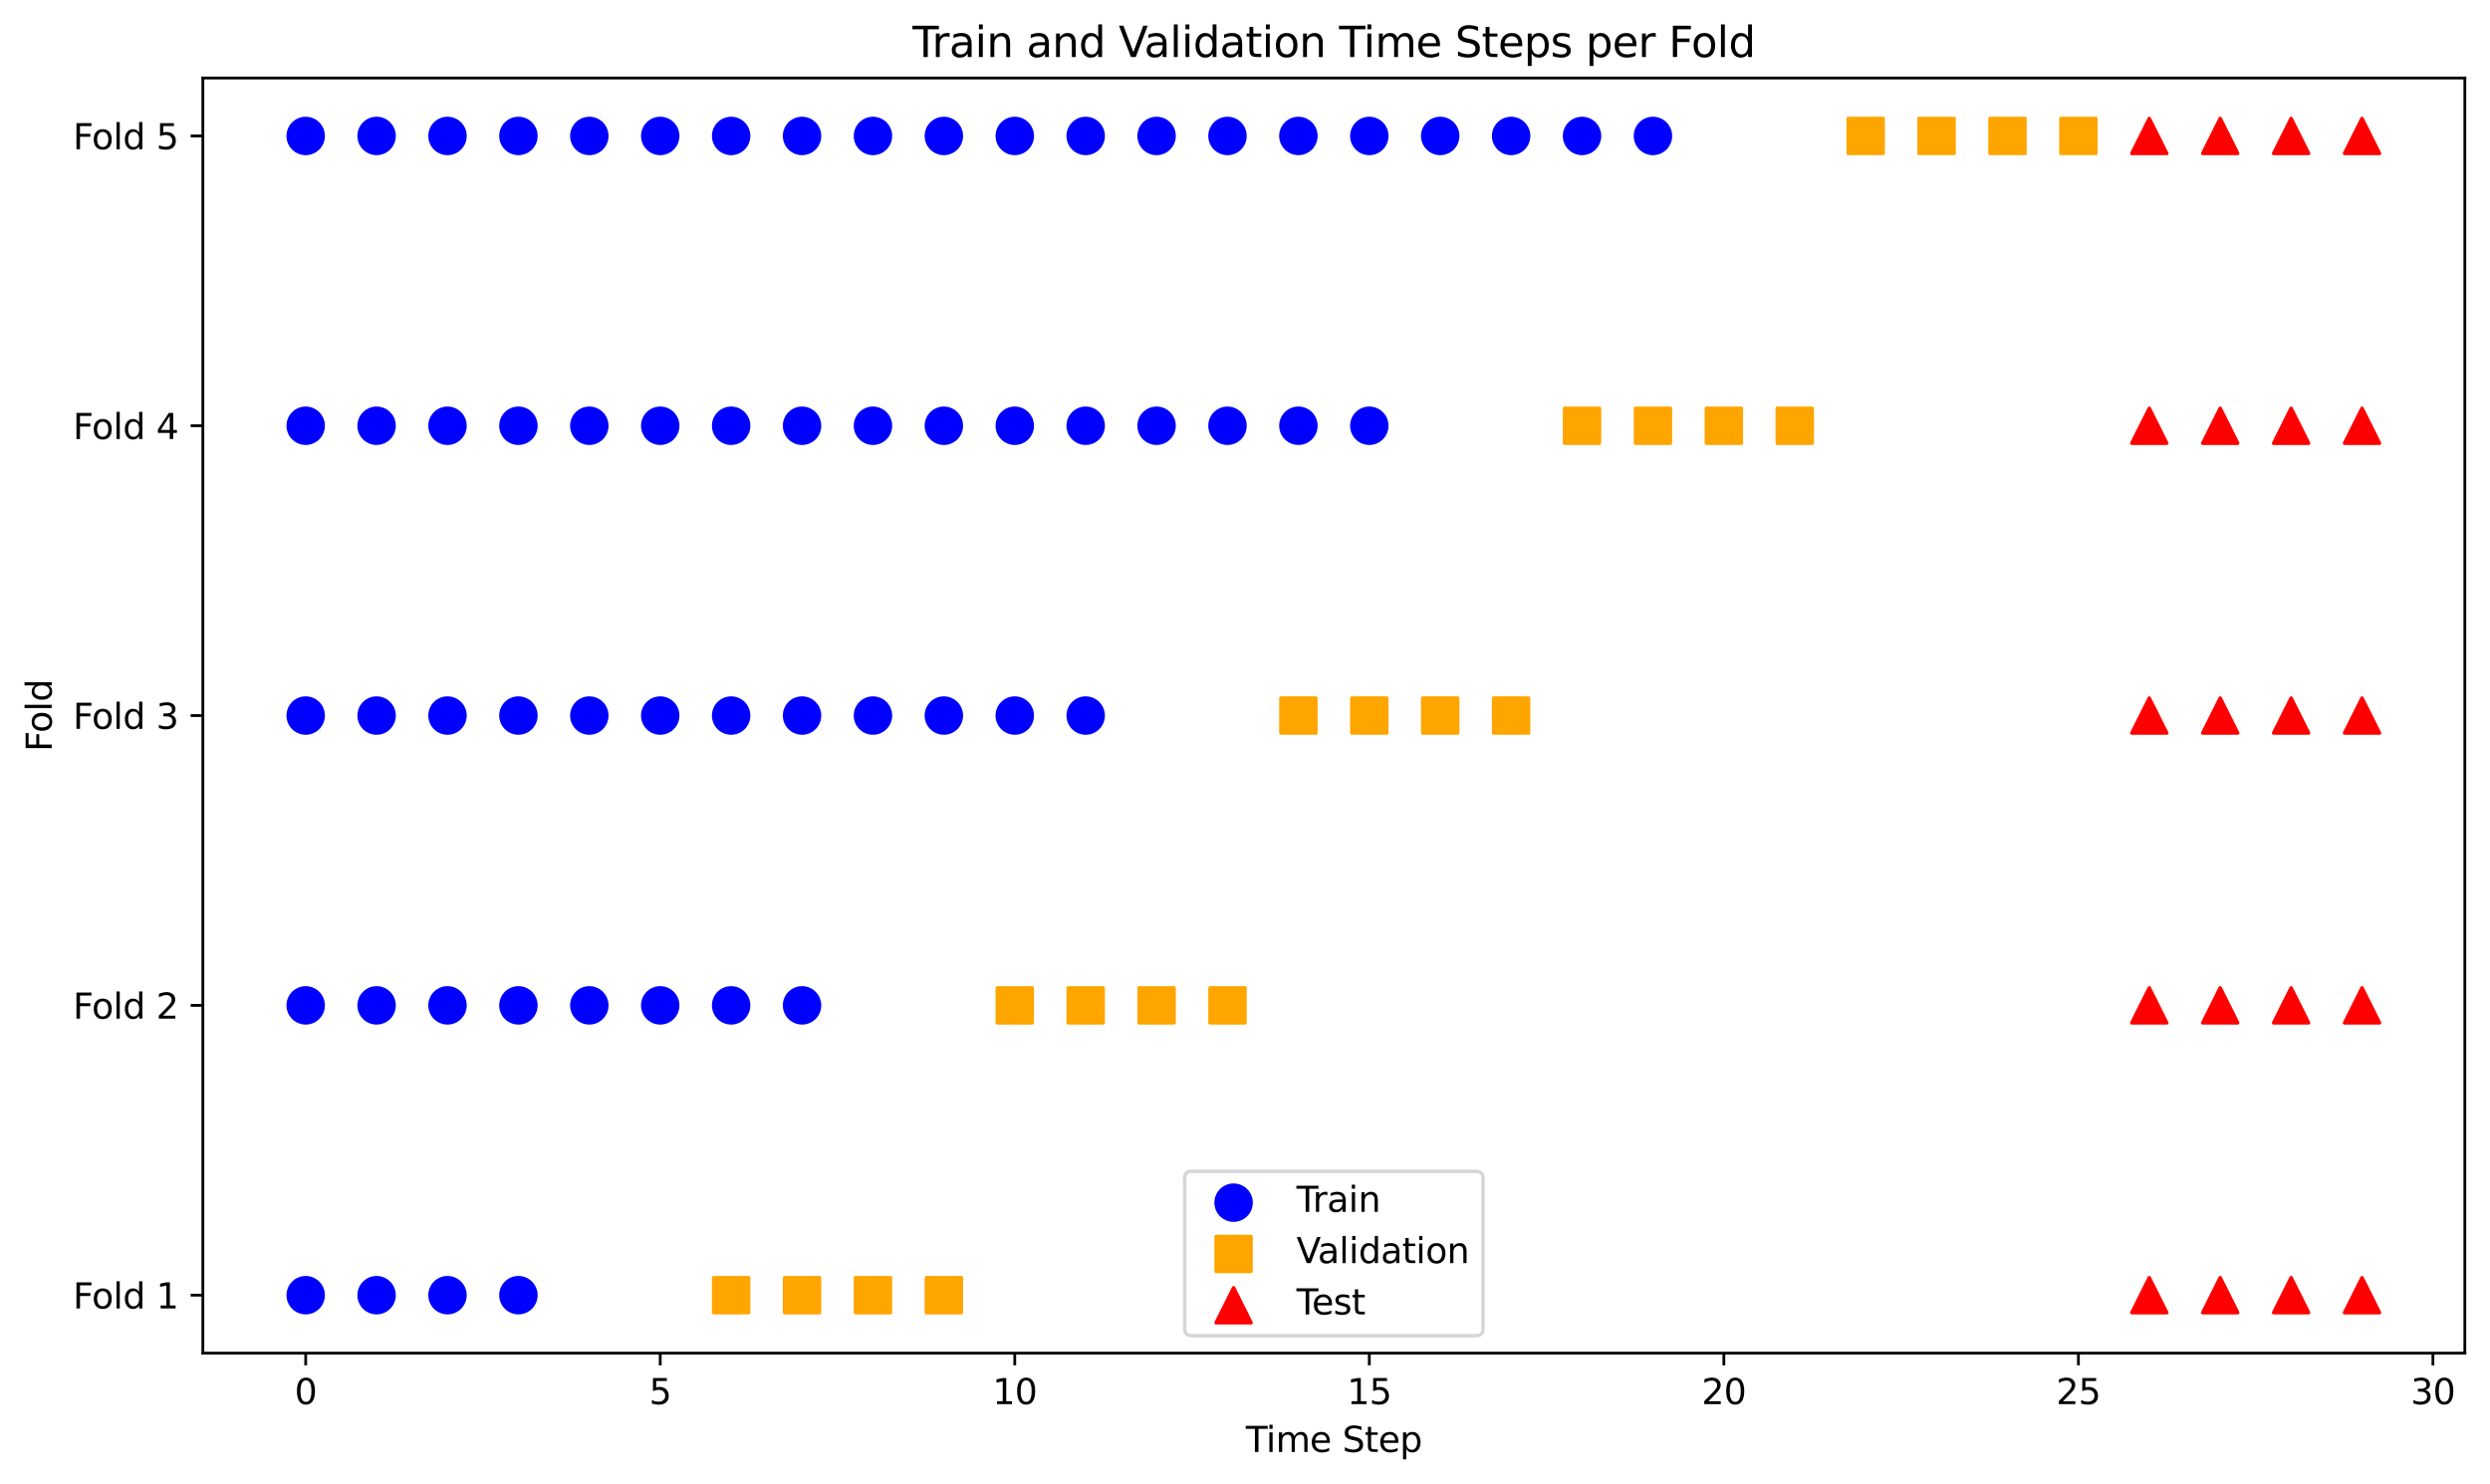 <?xml version="1.0" encoding="utf-8" standalone="no"?>
<!DOCTYPE svg PUBLIC "-//W3C//DTD SVG 1.1//EN"
  "http://www.w3.org/Graphics/SVG/1.1/DTD/svg11.dtd">
<svg xmlns:xlink="http://www.w3.org/1999/xlink" width="712.528pt" height="424.774pt" viewBox="0 0 712.528 424.774" xmlns="http://www.w3.org/2000/svg" version="1.1">
 <defs>
  <style type="text/css">*{stroke-linejoin: round; stroke-linecap: butt}</style>
 </defs>
 <g id="figure_1">
  <g id="patch_1">
   <path d="M 0 424.774 
L 712.528 424.774 
L 712.528 0 
L 0 0 
z
" style="fill: #ffffff"/>
  </g>
  <g id="axes_1">
   <g id="patch_2">
    <path d="M 58.053 387.218 
L 705.328 387.218 
L 705.328 22.318 
L 58.053 22.318 
z
" style="fill: #ffffff"/>
   </g>
   <g id="PathCollection_1">
    <defs>
     <path id="m191a662e9f" d="M 0 5 
C 1.326 5 2.598 4.473 3.536 3.536 
C 4.473 2.598 5 1.326 5 0 
C 5 -1.326 4.473 -2.598 3.536 -3.536 
C 2.598 -4.473 1.326 -5 0 -5 
C -1.326 -5 -2.598 -4.473 -3.536 -3.536 
C -4.473 -2.598 -5 -1.326 -5 0 
C -5 1.326 -4.473 2.598 -3.536 3.536 
C -2.598 4.473 -1.326 5 0 5 
z
" style="stroke: #0000ff"/>
    </defs>
    <g clip-path="url(#p0a4942b796)">
     <use xlink:href="#m191a662e9f" x="87.475" y="370.632" style="fill: #0000ff; stroke: #0000ff"/>
     <use xlink:href="#m191a662e9f" x="107.765" y="370.632" style="fill: #0000ff; stroke: #0000ff"/>
     <use xlink:href="#m191a662e9f" x="128.056" y="370.632" style="fill: #0000ff; stroke: #0000ff"/>
     <use xlink:href="#m191a662e9f" x="148.347" y="370.632" style="fill: #0000ff; stroke: #0000ff"/>
    </g>
   </g>
   <g id="PathCollection_2">
    <defs>
     <path id="mf617b12e95" d="M -5 5 
L 5 5 
L 5 -5 
L -5 -5 
z
" style="stroke: #ffa500"/>
    </defs>
    <g clip-path="url(#p0a4942b796)">
     <use xlink:href="#mf617b12e95" x="209.219" y="370.632" style="fill: #ffa500; stroke: #ffa500"/>
     <use xlink:href="#mf617b12e95" x="229.51" y="370.632" style="fill: #ffa500; stroke: #ffa500"/>
     <use xlink:href="#mf617b12e95" x="249.801" y="370.632" style="fill: #ffa500; stroke: #ffa500"/>
     <use xlink:href="#mf617b12e95" x="270.091" y="370.632" style="fill: #ffa500; stroke: #ffa500"/>
    </g>
   </g>
   <g id="PathCollection_3">
    <defs>
     <path id="mfae04cf132" d="M 0 -5 
L -5 5 
L 5 5 
z
" style="stroke: #ff0000"/>
    </defs>
    <g clip-path="url(#p0a4942b796)">
     <use xlink:href="#mfae04cf132" x="615.034" y="370.632" style="fill: #ff0000; stroke: #ff0000"/>
     <use xlink:href="#mfae04cf132" x="635.325" y="370.632" style="fill: #ff0000; stroke: #ff0000"/>
     <use xlink:href="#mfae04cf132" x="655.616" y="370.632" style="fill: #ff0000; stroke: #ff0000"/>
     <use xlink:href="#mfae04cf132" x="675.907" y="370.632" style="fill: #ff0000; stroke: #ff0000"/>
    </g>
   </g>
   <g id="PathCollection_4">
    <g clip-path="url(#p0a4942b796)">
     <use xlink:href="#m191a662e9f" x="87.475" y="287.7" style="fill: #0000ff; stroke: #0000ff"/>
     <use xlink:href="#m191a662e9f" x="107.765" y="287.7" style="fill: #0000ff; stroke: #0000ff"/>
     <use xlink:href="#m191a662e9f" x="128.056" y="287.7" style="fill: #0000ff; stroke: #0000ff"/>
     <use xlink:href="#m191a662e9f" x="148.347" y="287.7" style="fill: #0000ff; stroke: #0000ff"/>
     <use xlink:href="#m191a662e9f" x="168.638" y="287.7" style="fill: #0000ff; stroke: #0000ff"/>
     <use xlink:href="#m191a662e9f" x="188.928" y="287.7" style="fill: #0000ff; stroke: #0000ff"/>
     <use xlink:href="#m191a662e9f" x="209.219" y="287.7" style="fill: #0000ff; stroke: #0000ff"/>
     <use xlink:href="#m191a662e9f" x="229.51" y="287.7" style="fill: #0000ff; stroke: #0000ff"/>
    </g>
   </g>
   <g id="PathCollection_5">
    <g clip-path="url(#p0a4942b796)">
     <use xlink:href="#mf617b12e95" x="290.382" y="287.7" style="fill: #ffa500; stroke: #ffa500"/>
     <use xlink:href="#mf617b12e95" x="310.673" y="287.7" style="fill: #ffa500; stroke: #ffa500"/>
     <use xlink:href="#mf617b12e95" x="330.964" y="287.7" style="fill: #ffa500; stroke: #ffa500"/>
     <use xlink:href="#mf617b12e95" x="351.254" y="287.7" style="fill: #ffa500; stroke: #ffa500"/>
    </g>
   </g>
   <g id="PathCollection_6">
    <g clip-path="url(#p0a4942b796)">
     <use xlink:href="#mfae04cf132" x="615.034" y="287.7" style="fill: #ff0000; stroke: #ff0000"/>
     <use xlink:href="#mfae04cf132" x="635.325" y="287.7" style="fill: #ff0000; stroke: #ff0000"/>
     <use xlink:href="#mfae04cf132" x="655.616" y="287.7" style="fill: #ff0000; stroke: #ff0000"/>
     <use xlink:href="#mfae04cf132" x="675.907" y="287.7" style="fill: #ff0000; stroke: #ff0000"/>
    </g>
   </g>
   <g id="PathCollection_7">
    <g clip-path="url(#p0a4942b796)">
     <use xlink:href="#m191a662e9f" x="87.475" y="204.768" style="fill: #0000ff; stroke: #0000ff"/>
     <use xlink:href="#m191a662e9f" x="107.765" y="204.768" style="fill: #0000ff; stroke: #0000ff"/>
     <use xlink:href="#m191a662e9f" x="128.056" y="204.768" style="fill: #0000ff; stroke: #0000ff"/>
     <use xlink:href="#m191a662e9f" x="148.347" y="204.768" style="fill: #0000ff; stroke: #0000ff"/>
     <use xlink:href="#m191a662e9f" x="168.638" y="204.768" style="fill: #0000ff; stroke: #0000ff"/>
     <use xlink:href="#m191a662e9f" x="188.928" y="204.768" style="fill: #0000ff; stroke: #0000ff"/>
     <use xlink:href="#m191a662e9f" x="209.219" y="204.768" style="fill: #0000ff; stroke: #0000ff"/>
     <use xlink:href="#m191a662e9f" x="229.51" y="204.768" style="fill: #0000ff; stroke: #0000ff"/>
     <use xlink:href="#m191a662e9f" x="249.801" y="204.768" style="fill: #0000ff; stroke: #0000ff"/>
     <use xlink:href="#m191a662e9f" x="270.091" y="204.768" style="fill: #0000ff; stroke: #0000ff"/>
     <use xlink:href="#m191a662e9f" x="290.382" y="204.768" style="fill: #0000ff; stroke: #0000ff"/>
     <use xlink:href="#m191a662e9f" x="310.673" y="204.768" style="fill: #0000ff; stroke: #0000ff"/>
    </g>
   </g>
   <g id="PathCollection_8">
    <g clip-path="url(#p0a4942b796)">
     <use xlink:href="#mf617b12e95" x="371.545" y="204.768" style="fill: #ffa500; stroke: #ffa500"/>
     <use xlink:href="#mf617b12e95" x="391.836" y="204.768" style="fill: #ffa500; stroke: #ffa500"/>
     <use xlink:href="#mf617b12e95" x="412.127" y="204.768" style="fill: #ffa500; stroke: #ffa500"/>
     <use xlink:href="#mf617b12e95" x="432.418" y="204.768" style="fill: #ffa500; stroke: #ffa500"/>
    </g>
   </g>
   <g id="PathCollection_9">
    <g clip-path="url(#p0a4942b796)">
     <use xlink:href="#mfae04cf132" x="615.034" y="204.768" style="fill: #ff0000; stroke: #ff0000"/>
     <use xlink:href="#mfae04cf132" x="635.325" y="204.768" style="fill: #ff0000; stroke: #ff0000"/>
     <use xlink:href="#mfae04cf132" x="655.616" y="204.768" style="fill: #ff0000; stroke: #ff0000"/>
     <use xlink:href="#mfae04cf132" x="675.907" y="204.768" style="fill: #ff0000; stroke: #ff0000"/>
    </g>
   </g>
   <g id="PathCollection_10">
    <g clip-path="url(#p0a4942b796)">
     <use xlink:href="#m191a662e9f" x="87.475" y="121.836" style="fill: #0000ff; stroke: #0000ff"/>
     <use xlink:href="#m191a662e9f" x="107.765" y="121.836" style="fill: #0000ff; stroke: #0000ff"/>
     <use xlink:href="#m191a662e9f" x="128.056" y="121.836" style="fill: #0000ff; stroke: #0000ff"/>
     <use xlink:href="#m191a662e9f" x="148.347" y="121.836" style="fill: #0000ff; stroke: #0000ff"/>
     <use xlink:href="#m191a662e9f" x="168.638" y="121.836" style="fill: #0000ff; stroke: #0000ff"/>
     <use xlink:href="#m191a662e9f" x="188.928" y="121.836" style="fill: #0000ff; stroke: #0000ff"/>
     <use xlink:href="#m191a662e9f" x="209.219" y="121.836" style="fill: #0000ff; stroke: #0000ff"/>
     <use xlink:href="#m191a662e9f" x="229.51" y="121.836" style="fill: #0000ff; stroke: #0000ff"/>
     <use xlink:href="#m191a662e9f" x="249.801" y="121.836" style="fill: #0000ff; stroke: #0000ff"/>
     <use xlink:href="#m191a662e9f" x="270.091" y="121.836" style="fill: #0000ff; stroke: #0000ff"/>
     <use xlink:href="#m191a662e9f" x="290.382" y="121.836" style="fill: #0000ff; stroke: #0000ff"/>
     <use xlink:href="#m191a662e9f" x="310.673" y="121.836" style="fill: #0000ff; stroke: #0000ff"/>
     <use xlink:href="#m191a662e9f" x="330.964" y="121.836" style="fill: #0000ff; stroke: #0000ff"/>
     <use xlink:href="#m191a662e9f" x="351.254" y="121.836" style="fill: #0000ff; stroke: #0000ff"/>
     <use xlink:href="#m191a662e9f" x="371.545" y="121.836" style="fill: #0000ff; stroke: #0000ff"/>
     <use xlink:href="#m191a662e9f" x="391.836" y="121.836" style="fill: #0000ff; stroke: #0000ff"/>
    </g>
   </g>
   <g id="PathCollection_11">
    <g clip-path="url(#p0a4942b796)">
     <use xlink:href="#mf617b12e95" x="452.708" y="121.836" style="fill: #ffa500; stroke: #ffa500"/>
     <use xlink:href="#mf617b12e95" x="472.999" y="121.836" style="fill: #ffa500; stroke: #ffa500"/>
     <use xlink:href="#mf617b12e95" x="493.29" y="121.836" style="fill: #ffa500; stroke: #ffa500"/>
     <use xlink:href="#mf617b12e95" x="513.581" y="121.836" style="fill: #ffa500; stroke: #ffa500"/>
    </g>
   </g>
   <g id="PathCollection_12">
    <g clip-path="url(#p0a4942b796)">
     <use xlink:href="#mfae04cf132" x="615.034" y="121.836" style="fill: #ff0000; stroke: #ff0000"/>
     <use xlink:href="#mfae04cf132" x="635.325" y="121.836" style="fill: #ff0000; stroke: #ff0000"/>
     <use xlink:href="#mfae04cf132" x="655.616" y="121.836" style="fill: #ff0000; stroke: #ff0000"/>
     <use xlink:href="#mfae04cf132" x="675.907" y="121.836" style="fill: #ff0000; stroke: #ff0000"/>
    </g>
   </g>
   <g id="PathCollection_13">
    <g clip-path="url(#p0a4942b796)">
     <use xlink:href="#m191a662e9f" x="87.475" y="38.904" style="fill: #0000ff; stroke: #0000ff"/>
     <use xlink:href="#m191a662e9f" x="107.765" y="38.904" style="fill: #0000ff; stroke: #0000ff"/>
     <use xlink:href="#m191a662e9f" x="128.056" y="38.904" style="fill: #0000ff; stroke: #0000ff"/>
     <use xlink:href="#m191a662e9f" x="148.347" y="38.904" style="fill: #0000ff; stroke: #0000ff"/>
     <use xlink:href="#m191a662e9f" x="168.638" y="38.904" style="fill: #0000ff; stroke: #0000ff"/>
     <use xlink:href="#m191a662e9f" x="188.928" y="38.904" style="fill: #0000ff; stroke: #0000ff"/>
     <use xlink:href="#m191a662e9f" x="209.219" y="38.904" style="fill: #0000ff; stroke: #0000ff"/>
     <use xlink:href="#m191a662e9f" x="229.51" y="38.904" style="fill: #0000ff; stroke: #0000ff"/>
     <use xlink:href="#m191a662e9f" x="249.801" y="38.904" style="fill: #0000ff; stroke: #0000ff"/>
     <use xlink:href="#m191a662e9f" x="270.091" y="38.904" style="fill: #0000ff; stroke: #0000ff"/>
     <use xlink:href="#m191a662e9f" x="290.382" y="38.904" style="fill: #0000ff; stroke: #0000ff"/>
     <use xlink:href="#m191a662e9f" x="310.673" y="38.904" style="fill: #0000ff; stroke: #0000ff"/>
     <use xlink:href="#m191a662e9f" x="330.964" y="38.904" style="fill: #0000ff; stroke: #0000ff"/>
     <use xlink:href="#m191a662e9f" x="351.254" y="38.904" style="fill: #0000ff; stroke: #0000ff"/>
     <use xlink:href="#m191a662e9f" x="371.545" y="38.904" style="fill: #0000ff; stroke: #0000ff"/>
     <use xlink:href="#m191a662e9f" x="391.836" y="38.904" style="fill: #0000ff; stroke: #0000ff"/>
     <use xlink:href="#m191a662e9f" x="412.127" y="38.904" style="fill: #0000ff; stroke: #0000ff"/>
     <use xlink:href="#m191a662e9f" x="432.418" y="38.904" style="fill: #0000ff; stroke: #0000ff"/>
     <use xlink:href="#m191a662e9f" x="452.708" y="38.904" style="fill: #0000ff; stroke: #0000ff"/>
     <use xlink:href="#m191a662e9f" x="472.999" y="38.904" style="fill: #0000ff; stroke: #0000ff"/>
    </g>
   </g>
   <g id="PathCollection_14">
    <g clip-path="url(#p0a4942b796)">
     <use xlink:href="#mf617b12e95" x="533.871" y="38.904" style="fill: #ffa500; stroke: #ffa500"/>
     <use xlink:href="#mf617b12e95" x="554.162" y="38.904" style="fill: #ffa500; stroke: #ffa500"/>
     <use xlink:href="#mf617b12e95" x="574.453" y="38.904" style="fill: #ffa500; stroke: #ffa500"/>
     <use xlink:href="#mf617b12e95" x="594.744" y="38.904" style="fill: #ffa500; stroke: #ffa500"/>
    </g>
   </g>
   <g id="PathCollection_15">
    <g clip-path="url(#p0a4942b796)">
     <use xlink:href="#mfae04cf132" x="615.034" y="38.904" style="fill: #ff0000; stroke: #ff0000"/>
     <use xlink:href="#mfae04cf132" x="635.325" y="38.904" style="fill: #ff0000; stroke: #ff0000"/>
     <use xlink:href="#mfae04cf132" x="655.616" y="38.904" style="fill: #ff0000; stroke: #ff0000"/>
     <use xlink:href="#mfae04cf132" x="675.907" y="38.904" style="fill: #ff0000; stroke: #ff0000"/>
    </g>
   </g>
   <g id="matplotlib.axis_1">
    <g id="xtick_1">
     <g id="line2d_1">
      <defs>
       <path id="m449d24bf68" d="M 0 0 
L 0 3.5 
" style="stroke: #000000; stroke-width: 0.8"/>
      </defs>
      <g>
       <use xlink:href="#m449d24bf68" x="87.475" y="387.218" style="stroke: #000000; stroke-width: 0.8"/>
      </g>
     </g>
     <g id="text_1">
      <!-- 0 -->
      <g transform="translate(84.293 401.817) scale(0.1 -0.1)">
       <defs>
        <path id="DejaVuSans-30" d="M 2034 4250 
Q 1547 4250 1301 3770 
Q 1056 3291 1056 2328 
Q 1056 1369 1301 889 
Q 1547 409 2034 409 
Q 2525 409 2770 889 
Q 3016 1369 3016 2328 
Q 3016 3291 2770 3770 
Q 2525 4250 2034 4250 
z
M 2034 4750 
Q 2819 4750 3233 4129 
Q 3647 3509 3647 2328 
Q 3647 1150 3233 529 
Q 2819 -91 2034 -91 
Q 1250 -91 836 529 
Q 422 1150 422 2328 
Q 422 3509 836 4129 
Q 1250 4750 2034 4750 
z
" transform="scale(0.016)"/>
       </defs>
       <use xlink:href="#DejaVuSans-30"/>
      </g>
     </g>
    </g>
    <g id="xtick_2">
     <g id="line2d_2">
      <g>
       <use xlink:href="#m449d24bf68" x="188.928" y="387.218" style="stroke: #000000; stroke-width: 0.8"/>
      </g>
     </g>
     <g id="text_2">
      <!-- 5 -->
      <g transform="translate(185.747 401.817) scale(0.1 -0.1)">
       <defs>
        <path id="DejaVuSans-35" d="M 691 4666 
L 3169 4666 
L 3169 4134 
L 1269 4134 
L 1269 2991 
Q 1406 3038 1543 3061 
Q 1681 3084 1819 3084 
Q 2600 3084 3056 2656 
Q 3513 2228 3513 1497 
Q 3513 744 3044 326 
Q 2575 -91 1722 -91 
Q 1428 -91 1123 -41 
Q 819 9 494 109 
L 494 744 
Q 775 591 1075 516 
Q 1375 441 1709 441 
Q 2250 441 2565 725 
Q 2881 1009 2881 1497 
Q 2881 1984 2565 2268 
Q 2250 2553 1709 2553 
Q 1456 2553 1204 2497 
Q 953 2441 691 2322 
L 691 4666 
z
" transform="scale(0.016)"/>
       </defs>
       <use xlink:href="#DejaVuSans-35"/>
      </g>
     </g>
    </g>
    <g id="xtick_3">
     <g id="line2d_3">
      <g>
       <use xlink:href="#m449d24bf68" x="290.382" y="387.218" style="stroke: #000000; stroke-width: 0.8"/>
      </g>
     </g>
     <g id="text_3">
      <!-- 10 -->
      <g transform="translate(284.02 401.817) scale(0.1 -0.1)">
       <defs>
        <path id="DejaVuSans-31" d="M 794 531 
L 1825 531 
L 1825 4091 
L 703 3866 
L 703 4441 
L 1819 4666 
L 2450 4666 
L 2450 531 
L 3481 531 
L 3481 0 
L 794 0 
L 794 531 
z
" transform="scale(0.016)"/>
       </defs>
       <use xlink:href="#DejaVuSans-31"/>
       <use xlink:href="#DejaVuSans-30" transform="translate(63.623 0)"/>
      </g>
     </g>
    </g>
    <g id="xtick_4">
     <g id="line2d_4">
      <g>
       <use xlink:href="#m449d24bf68" x="391.836" y="387.218" style="stroke: #000000; stroke-width: 0.8"/>
      </g>
     </g>
     <g id="text_4">
      <!-- 15 -->
      <g transform="translate(385.474 401.817) scale(0.1 -0.1)">
       <use xlink:href="#DejaVuSans-31"/>
       <use xlink:href="#DejaVuSans-35" transform="translate(63.623 0)"/>
      </g>
     </g>
    </g>
    <g id="xtick_5">
     <g id="line2d_5">
      <g>
       <use xlink:href="#m449d24bf68" x="493.29" y="387.218" style="stroke: #000000; stroke-width: 0.8"/>
      </g>
     </g>
     <g id="text_5">
      <!-- 20 -->
      <g transform="translate(486.927 401.817) scale(0.1 -0.1)">
       <defs>
        <path id="DejaVuSans-32" d="M 1228 531 
L 3431 531 
L 3431 0 
L 469 0 
L 469 531 
Q 828 903 1448 1529 
Q 2069 2156 2228 2338 
Q 2531 2678 2651 2914 
Q 2772 3150 2772 3378 
Q 2772 3750 2511 3984 
Q 2250 4219 1831 4219 
Q 1534 4219 1204 4116 
Q 875 4013 500 3803 
L 500 4441 
Q 881 4594 1212 4672 
Q 1544 4750 1819 4750 
Q 2544 4750 2975 4387 
Q 3406 4025 3406 3419 
Q 3406 3131 3298 2873 
Q 3191 2616 2906 2266 
Q 2828 2175 2409 1742 
Q 1991 1309 1228 531 
z
" transform="scale(0.016)"/>
       </defs>
       <use xlink:href="#DejaVuSans-32"/>
       <use xlink:href="#DejaVuSans-30" transform="translate(63.623 0)"/>
      </g>
     </g>
    </g>
    <g id="xtick_6">
     <g id="line2d_6">
      <g>
       <use xlink:href="#m449d24bf68" x="594.744" y="387.218" style="stroke: #000000; stroke-width: 0.8"/>
      </g>
     </g>
     <g id="text_6">
      <!-- 25 -->
      <g transform="translate(588.381 401.817) scale(0.1 -0.1)">
       <use xlink:href="#DejaVuSans-32"/>
       <use xlink:href="#DejaVuSans-35" transform="translate(63.623 0)"/>
      </g>
     </g>
    </g>
    <g id="xtick_7">
     <g id="line2d_7">
      <g>
       <use xlink:href="#m449d24bf68" x="696.197" y="387.218" style="stroke: #000000; stroke-width: 0.8"/>
      </g>
     </g>
     <g id="text_7">
      <!-- 30 -->
      <g transform="translate(689.835 401.817) scale(0.1 -0.1)">
       <defs>
        <path id="DejaVuSans-33" d="M 2597 2516 
Q 3050 2419 3304 2112 
Q 3559 1806 3559 1356 
Q 3559 666 3084 287 
Q 2609 -91 1734 -91 
Q 1441 -91 1130 -33 
Q 819 25 488 141 
L 488 750 
Q 750 597 1062 519 
Q 1375 441 1716 441 
Q 2309 441 2620 675 
Q 2931 909 2931 1356 
Q 2931 1769 2642 2001 
Q 2353 2234 1838 2234 
L 1294 2234 
L 1294 2753 
L 1863 2753 
Q 2328 2753 2575 2939 
Q 2822 3125 2822 3475 
Q 2822 3834 2567 4026 
Q 2313 4219 1838 4219 
Q 1578 4219 1281 4162 
Q 984 4106 628 3988 
L 628 4550 
Q 988 4650 1302 4700 
Q 1616 4750 1894 4750 
Q 2613 4750 3031 4423 
Q 3450 4097 3450 3541 
Q 3450 3153 3228 2886 
Q 3006 2619 2597 2516 
z
" transform="scale(0.016)"/>
       </defs>
       <use xlink:href="#DejaVuSans-33"/>
       <use xlink:href="#DejaVuSans-30" transform="translate(63.623 0)"/>
      </g>
     </g>
    </g>
    <g id="text_8">
     <!-- Time Step -->
     <g transform="translate(356.483 415.495) scale(0.1 -0.1)">
      <defs>
       <path id="DejaVuSans-54" d="M -19 4666 
L 3928 4666 
L 3928 4134 
L 2272 4134 
L 2272 0 
L 1638 0 
L 1638 4134 
L -19 4134 
L -19 4666 
z
" transform="scale(0.016)"/>
       <path id="DejaVuSans-69" d="M 603 3500 
L 1178 3500 
L 1178 0 
L 603 0 
L 603 3500 
z
M 603 4863 
L 1178 4863 
L 1178 4134 
L 603 4134 
L 603 4863 
z
" transform="scale(0.016)"/>
       <path id="DejaVuSans-6d" d="M 3328 2828 
Q 3544 3216 3844 3400 
Q 4144 3584 4550 3584 
Q 5097 3584 5394 3201 
Q 5691 2819 5691 2113 
L 5691 0 
L 5113 0 
L 5113 2094 
Q 5113 2597 4934 2840 
Q 4756 3084 4391 3084 
Q 3944 3084 3684 2787 
Q 3425 2491 3425 1978 
L 3425 0 
L 2847 0 
L 2847 2094 
Q 2847 2600 2669 2842 
Q 2491 3084 2119 3084 
Q 1678 3084 1418 2786 
Q 1159 2488 1159 1978 
L 1159 0 
L 581 0 
L 581 3500 
L 1159 3500 
L 1159 2956 
Q 1356 3278 1631 3431 
Q 1906 3584 2284 3584 
Q 2666 3584 2933 3390 
Q 3200 3197 3328 2828 
z
" transform="scale(0.016)"/>
       <path id="DejaVuSans-65" d="M 3597 1894 
L 3597 1613 
L 953 1613 
Q 991 1019 1311 708 
Q 1631 397 2203 397 
Q 2534 397 2845 478 
Q 3156 559 3463 722 
L 3463 178 
Q 3153 47 2828 -22 
Q 2503 -91 2169 -91 
Q 1331 -91 842 396 
Q 353 884 353 1716 
Q 353 2575 817 3079 
Q 1281 3584 2069 3584 
Q 2775 3584 3186 3129 
Q 3597 2675 3597 1894 
z
M 3022 2063 
Q 3016 2534 2758 2815 
Q 2500 3097 2075 3097 
Q 1594 3097 1305 2825 
Q 1016 2553 972 2059 
L 3022 2063 
z
" transform="scale(0.016)"/>
       <path id="DejaVuSans-20" transform="scale(0.016)"/>
       <path id="DejaVuSans-53" d="M 3425 4513 
L 3425 3897 
Q 3066 4069 2747 4153 
Q 2428 4238 2131 4238 
Q 1616 4238 1336 4038 
Q 1056 3838 1056 3469 
Q 1056 3159 1242 3001 
Q 1428 2844 1947 2747 
L 2328 2669 
Q 3034 2534 3370 2195 
Q 3706 1856 3706 1288 
Q 3706 609 3251 259 
Q 2797 -91 1919 -91 
Q 1588 -91 1214 -16 
Q 841 59 441 206 
L 441 856 
Q 825 641 1194 531 
Q 1563 422 1919 422 
Q 2459 422 2753 634 
Q 3047 847 3047 1241 
Q 3047 1584 2836 1778 
Q 2625 1972 2144 2069 
L 1759 2144 
Q 1053 2284 737 2584 
Q 422 2884 422 3419 
Q 422 4038 858 4394 
Q 1294 4750 2059 4750 
Q 2388 4750 2728 4690 
Q 3069 4631 3425 4513 
z
" transform="scale(0.016)"/>
       <path id="DejaVuSans-74" d="M 1172 4494 
L 1172 3500 
L 2356 3500 
L 2356 3053 
L 1172 3053 
L 1172 1153 
Q 1172 725 1289 603 
Q 1406 481 1766 481 
L 2356 481 
L 2356 0 
L 1766 0 
Q 1100 0 847 248 
Q 594 497 594 1153 
L 594 3053 
L 172 3053 
L 172 3500 
L 594 3500 
L 594 4494 
L 1172 4494 
z
" transform="scale(0.016)"/>
       <path id="DejaVuSans-70" d="M 1159 525 
L 1159 -1331 
L 581 -1331 
L 581 3500 
L 1159 3500 
L 1159 2969 
Q 1341 3281 1617 3432 
Q 1894 3584 2278 3584 
Q 2916 3584 3314 3078 
Q 3713 2572 3713 1747 
Q 3713 922 3314 415 
Q 2916 -91 2278 -91 
Q 1894 -91 1617 61 
Q 1341 213 1159 525 
z
M 3116 1747 
Q 3116 2381 2855 2742 
Q 2594 3103 2138 3103 
Q 1681 3103 1420 2742 
Q 1159 2381 1159 1747 
Q 1159 1113 1420 752 
Q 1681 391 2138 391 
Q 2594 391 2855 752 
Q 3116 1113 3116 1747 
z
" transform="scale(0.016)"/>
      </defs>
      <use xlink:href="#DejaVuSans-54"/>
      <use xlink:href="#DejaVuSans-69" transform="translate(57.959 0)"/>
      <use xlink:href="#DejaVuSans-6d" transform="translate(85.742 0)"/>
      <use xlink:href="#DejaVuSans-65" transform="translate(183.154 0)"/>
      <use xlink:href="#DejaVuSans-20" transform="translate(244.678 0)"/>
      <use xlink:href="#DejaVuSans-53" transform="translate(276.465 0)"/>
      <use xlink:href="#DejaVuSans-74" transform="translate(339.941 0)"/>
      <use xlink:href="#DejaVuSans-65" transform="translate(379.15 0)"/>
      <use xlink:href="#DejaVuSans-70" transform="translate(440.674 0)"/>
     </g>
    </g>
   </g>
   <g id="matplotlib.axis_2">
    <g id="ytick_1">
     <g id="line2d_8">
      <defs>
       <path id="m247eaa69ad" d="M 0 0 
L -3.5 0 
" style="stroke: #000000; stroke-width: 0.8"/>
      </defs>
      <g>
       <use xlink:href="#m247eaa69ad" x="58.053" y="370.632" style="stroke: #000000; stroke-width: 0.8"/>
      </g>
     </g>
     <g id="text_9">
      <!-- Fold 1 -->
      <g transform="translate(20.878 374.431) scale(0.1 -0.1)">
       <defs>
        <path id="DejaVuSans-46" d="M 628 4666 
L 3309 4666 
L 3309 4134 
L 1259 4134 
L 1259 2759 
L 3109 2759 
L 3109 2228 
L 1259 2228 
L 1259 0 
L 628 0 
L 628 4666 
z
" transform="scale(0.016)"/>
        <path id="DejaVuSans-6f" d="M 1959 3097 
Q 1497 3097 1228 2736 
Q 959 2375 959 1747 
Q 959 1119 1226 758 
Q 1494 397 1959 397 
Q 2419 397 2687 759 
Q 2956 1122 2956 1747 
Q 2956 2369 2687 2733 
Q 2419 3097 1959 3097 
z
M 1959 3584 
Q 2709 3584 3137 3096 
Q 3566 2609 3566 1747 
Q 3566 888 3137 398 
Q 2709 -91 1959 -91 
Q 1206 -91 779 398 
Q 353 888 353 1747 
Q 353 2609 779 3096 
Q 1206 3584 1959 3584 
z
" transform="scale(0.016)"/>
        <path id="DejaVuSans-6c" d="M 603 4863 
L 1178 4863 
L 1178 0 
L 603 0 
L 603 4863 
z
" transform="scale(0.016)"/>
        <path id="DejaVuSans-64" d="M 2906 2969 
L 2906 4863 
L 3481 4863 
L 3481 0 
L 2906 0 
L 2906 525 
Q 2725 213 2448 61 
Q 2172 -91 1784 -91 
Q 1150 -91 751 415 
Q 353 922 353 1747 
Q 353 2572 751 3078 
Q 1150 3584 1784 3584 
Q 2172 3584 2448 3432 
Q 2725 3281 2906 2969 
z
M 947 1747 
Q 947 1113 1208 752 
Q 1469 391 1925 391 
Q 2381 391 2643 752 
Q 2906 1113 2906 1747 
Q 2906 2381 2643 2742 
Q 2381 3103 1925 3103 
Q 1469 3103 1208 2742 
Q 947 2381 947 1747 
z
" transform="scale(0.016)"/>
       </defs>
       <use xlink:href="#DejaVuSans-46"/>
       <use xlink:href="#DejaVuSans-6f" transform="translate(53.895 0)"/>
       <use xlink:href="#DejaVuSans-6c" transform="translate(115.076 0)"/>
       <use xlink:href="#DejaVuSans-64" transform="translate(142.859 0)"/>
       <use xlink:href="#DejaVuSans-20" transform="translate(206.336 0)"/>
       <use xlink:href="#DejaVuSans-31" transform="translate(238.123 0)"/>
      </g>
     </g>
    </g>
    <g id="ytick_2">
     <g id="line2d_9">
      <g>
       <use xlink:href="#m247eaa69ad" x="58.053" y="287.7" style="stroke: #000000; stroke-width: 0.8"/>
      </g>
     </g>
     <g id="text_10">
      <!-- Fold 2 -->
      <g transform="translate(20.878 291.499) scale(0.1 -0.1)">
       <use xlink:href="#DejaVuSans-46"/>
       <use xlink:href="#DejaVuSans-6f" transform="translate(53.895 0)"/>
       <use xlink:href="#DejaVuSans-6c" transform="translate(115.076 0)"/>
       <use xlink:href="#DejaVuSans-64" transform="translate(142.859 0)"/>
       <use xlink:href="#DejaVuSans-20" transform="translate(206.336 0)"/>
       <use xlink:href="#DejaVuSans-32" transform="translate(238.123 0)"/>
      </g>
     </g>
    </g>
    <g id="ytick_3">
     <g id="line2d_10">
      <g>
       <use xlink:href="#m247eaa69ad" x="58.053" y="204.768" style="stroke: #000000; stroke-width: 0.8"/>
      </g>
     </g>
     <g id="text_11">
      <!-- Fold 3 -->
      <g transform="translate(20.878 208.567) scale(0.1 -0.1)">
       <use xlink:href="#DejaVuSans-46"/>
       <use xlink:href="#DejaVuSans-6f" transform="translate(53.895 0)"/>
       <use xlink:href="#DejaVuSans-6c" transform="translate(115.076 0)"/>
       <use xlink:href="#DejaVuSans-64" transform="translate(142.859 0)"/>
       <use xlink:href="#DejaVuSans-20" transform="translate(206.336 0)"/>
       <use xlink:href="#DejaVuSans-33" transform="translate(238.123 0)"/>
      </g>
     </g>
    </g>
    <g id="ytick_4">
     <g id="line2d_11">
      <g>
       <use xlink:href="#m247eaa69ad" x="58.053" y="121.836" style="stroke: #000000; stroke-width: 0.8"/>
      </g>
     </g>
     <g id="text_12">
      <!-- Fold 4 -->
      <g transform="translate(20.878 125.636) scale(0.1 -0.1)">
       <defs>
        <path id="DejaVuSans-34" d="M 2419 4116 
L 825 1625 
L 2419 1625 
L 2419 4116 
z
M 2253 4666 
L 3047 4666 
L 3047 1625 
L 3713 1625 
L 3713 1100 
L 3047 1100 
L 3047 0 
L 2419 0 
L 2419 1100 
L 313 1100 
L 313 1709 
L 2253 4666 
z
" transform="scale(0.016)"/>
       </defs>
       <use xlink:href="#DejaVuSans-46"/>
       <use xlink:href="#DejaVuSans-6f" transform="translate(53.895 0)"/>
       <use xlink:href="#DejaVuSans-6c" transform="translate(115.076 0)"/>
       <use xlink:href="#DejaVuSans-64" transform="translate(142.859 0)"/>
       <use xlink:href="#DejaVuSans-20" transform="translate(206.336 0)"/>
       <use xlink:href="#DejaVuSans-34" transform="translate(238.123 0)"/>
      </g>
     </g>
    </g>
    <g id="ytick_5">
     <g id="line2d_12">
      <g>
       <use xlink:href="#m247eaa69ad" x="58.053" y="38.904" style="stroke: #000000; stroke-width: 0.8"/>
      </g>
     </g>
     <g id="text_13">
      <!-- Fold 5 -->
      <g transform="translate(20.878 42.704) scale(0.1 -0.1)">
       <use xlink:href="#DejaVuSans-46"/>
       <use xlink:href="#DejaVuSans-6f" transform="translate(53.895 0)"/>
       <use xlink:href="#DejaVuSans-6c" transform="translate(115.076 0)"/>
       <use xlink:href="#DejaVuSans-64" transform="translate(142.859 0)"/>
       <use xlink:href="#DejaVuSans-20" transform="translate(206.336 0)"/>
       <use xlink:href="#DejaVuSans-35" transform="translate(238.123 0)"/>
      </g>
     </g>
    </g>
    <g id="text_14">
     <!-- Fold -->
     <g transform="translate(14.798 215.085) rotate(-90) scale(0.1 -0.1)">
      <use xlink:href="#DejaVuSans-46"/>
      <use xlink:href="#DejaVuSans-6f" transform="translate(53.895 0)"/>
      <use xlink:href="#DejaVuSans-6c" transform="translate(115.076 0)"/>
      <use xlink:href="#DejaVuSans-64" transform="translate(142.859 0)"/>
     </g>
    </g>
   </g>
   <g id="patch_3">
    <path d="M 58.053 387.218 
L 58.053 22.318 
" style="fill: none; stroke: #000000; stroke-width: 0.8; stroke-linejoin: miter; stroke-linecap: square"/>
   </g>
   <g id="patch_4">
    <path d="M 705.328 387.218 
L 705.328 22.318 
" style="fill: none; stroke: #000000; stroke-width: 0.8; stroke-linejoin: miter; stroke-linecap: square"/>
   </g>
   <g id="patch_5">
    <path d="M 58.053 387.218 
L 705.328 387.218 
" style="fill: none; stroke: #000000; stroke-width: 0.8; stroke-linejoin: miter; stroke-linecap: square"/>
   </g>
   <g id="patch_6">
    <path d="M 58.053 22.318 
L 705.328 22.318 
" style="fill: none; stroke: #000000; stroke-width: 0.8; stroke-linejoin: miter; stroke-linecap: square"/>
   </g>
   <g id="text_15">
    <!-- Train and Validation Time Steps per Fold -->
    <g transform="translate(261.123 16.318) scale(0.12 -0.12)">
     <defs>
      <path id="DejaVuSans-72" d="M 2631 2963 
Q 2534 3019 2420 3045 
Q 2306 3072 2169 3072 
Q 1681 3072 1420 2755 
Q 1159 2438 1159 1844 
L 1159 0 
L 581 0 
L 581 3500 
L 1159 3500 
L 1159 2956 
Q 1341 3275 1631 3429 
Q 1922 3584 2338 3584 
Q 2397 3584 2469 3576 
Q 2541 3569 2628 3553 
L 2631 2963 
z
" transform="scale(0.016)"/>
      <path id="DejaVuSans-61" d="M 2194 1759 
Q 1497 1759 1228 1600 
Q 959 1441 959 1056 
Q 959 750 1161 570 
Q 1363 391 1709 391 
Q 2188 391 2477 730 
Q 2766 1069 2766 1631 
L 2766 1759 
L 2194 1759 
z
M 3341 1997 
L 3341 0 
L 2766 0 
L 2766 531 
Q 2569 213 2275 61 
Q 1981 -91 1556 -91 
Q 1019 -91 701 211 
Q 384 513 384 1019 
Q 384 1609 779 1909 
Q 1175 2209 1959 2209 
L 2766 2209 
L 2766 2266 
Q 2766 2663 2505 2880 
Q 2244 3097 1772 3097 
Q 1472 3097 1187 3025 
Q 903 2953 641 2809 
L 641 3341 
Q 956 3463 1253 3523 
Q 1550 3584 1831 3584 
Q 2591 3584 2966 3190 
Q 3341 2797 3341 1997 
z
" transform="scale(0.016)"/>
      <path id="DejaVuSans-6e" d="M 3513 2113 
L 3513 0 
L 2938 0 
L 2938 2094 
Q 2938 2591 2744 2837 
Q 2550 3084 2163 3084 
Q 1697 3084 1428 2787 
Q 1159 2491 1159 1978 
L 1159 0 
L 581 0 
L 581 3500 
L 1159 3500 
L 1159 2956 
Q 1366 3272 1645 3428 
Q 1925 3584 2291 3584 
Q 2894 3584 3203 3211 
Q 3513 2838 3513 2113 
z
" transform="scale(0.016)"/>
      <path id="DejaVuSans-56" d="M 1831 0 
L 50 4666 
L 709 4666 
L 2188 738 
L 3669 4666 
L 4325 4666 
L 2547 0 
L 1831 0 
z
" transform="scale(0.016)"/>
      <path id="DejaVuSans-73" d="M 2834 3397 
L 2834 2853 
Q 2591 2978 2328 3040 
Q 2066 3103 1784 3103 
Q 1356 3103 1142 2972 
Q 928 2841 928 2578 
Q 928 2378 1081 2264 
Q 1234 2150 1697 2047 
L 1894 2003 
Q 2506 1872 2764 1633 
Q 3022 1394 3022 966 
Q 3022 478 2636 193 
Q 2250 -91 1575 -91 
Q 1294 -91 989 -36 
Q 684 19 347 128 
L 347 722 
Q 666 556 975 473 
Q 1284 391 1588 391 
Q 1994 391 2212 530 
Q 2431 669 2431 922 
Q 2431 1156 2273 1281 
Q 2116 1406 1581 1522 
L 1381 1569 
Q 847 1681 609 1914 
Q 372 2147 372 2553 
Q 372 3047 722 3315 
Q 1072 3584 1716 3584 
Q 2034 3584 2315 3537 
Q 2597 3491 2834 3397 
z
" transform="scale(0.016)"/>
     </defs>
     <use xlink:href="#DejaVuSans-54"/>
     <use xlink:href="#DejaVuSans-72" transform="translate(46.334 0)"/>
     <use xlink:href="#DejaVuSans-61" transform="translate(87.447 0)"/>
     <use xlink:href="#DejaVuSans-69" transform="translate(148.727 0)"/>
     <use xlink:href="#DejaVuSans-6e" transform="translate(176.51 0)"/>
     <use xlink:href="#DejaVuSans-20" transform="translate(239.889 0)"/>
     <use xlink:href="#DejaVuSans-61" transform="translate(271.676 0)"/>
     <use xlink:href="#DejaVuSans-6e" transform="translate(332.955 0)"/>
     <use xlink:href="#DejaVuSans-64" transform="translate(396.334 0)"/>
     <use xlink:href="#DejaVuSans-20" transform="translate(459.811 0)"/>
     <use xlink:href="#DejaVuSans-56" transform="translate(491.598 0)"/>
     <use xlink:href="#DejaVuSans-61" transform="translate(552.256 0)"/>
     <use xlink:href="#DejaVuSans-6c" transform="translate(613.535 0)"/>
     <use xlink:href="#DejaVuSans-69" transform="translate(641.318 0)"/>
     <use xlink:href="#DejaVuSans-64" transform="translate(669.102 0)"/>
     <use xlink:href="#DejaVuSans-61" transform="translate(732.578 0)"/>
     <use xlink:href="#DejaVuSans-74" transform="translate(793.857 0)"/>
     <use xlink:href="#DejaVuSans-69" transform="translate(833.066 0)"/>
     <use xlink:href="#DejaVuSans-6f" transform="translate(860.85 0)"/>
     <use xlink:href="#DejaVuSans-6e" transform="translate(922.031 0)"/>
     <use xlink:href="#DejaVuSans-20" transform="translate(985.41 0)"/>
     <use xlink:href="#DejaVuSans-54" transform="translate(1017.197 0)"/>
     <use xlink:href="#DejaVuSans-69" transform="translate(1075.156 0)"/>
     <use xlink:href="#DejaVuSans-6d" transform="translate(1102.939 0)"/>
     <use xlink:href="#DejaVuSans-65" transform="translate(1200.352 0)"/>
     <use xlink:href="#DejaVuSans-20" transform="translate(1261.875 0)"/>
     <use xlink:href="#DejaVuSans-53" transform="translate(1293.662 0)"/>
     <use xlink:href="#DejaVuSans-74" transform="translate(1357.139 0)"/>
     <use xlink:href="#DejaVuSans-65" transform="translate(1396.348 0)"/>
     <use xlink:href="#DejaVuSans-70" transform="translate(1457.871 0)"/>
     <use xlink:href="#DejaVuSans-73" transform="translate(1521.348 0)"/>
     <use xlink:href="#DejaVuSans-20" transform="translate(1573.447 0)"/>
     <use xlink:href="#DejaVuSans-70" transform="translate(1605.234 0)"/>
     <use xlink:href="#DejaVuSans-65" transform="translate(1668.711 0)"/>
     <use xlink:href="#DejaVuSans-72" transform="translate(1730.234 0)"/>
     <use xlink:href="#DejaVuSans-20" transform="translate(1771.348 0)"/>
     <use xlink:href="#DejaVuSans-46" transform="translate(1803.135 0)"/>
     <use xlink:href="#DejaVuSans-6f" transform="translate(1857.029 0)"/>
     <use xlink:href="#DejaVuSans-6c" transform="translate(1918.211 0)"/>
     <use xlink:href="#DejaVuSans-64" transform="translate(1945.994 0)"/>
    </g>
   </g>
   <g id="legend_1">
    <g id="patch_7">
     <path d="M 341 382.218 
L 422.381 382.218 
Q 424.381 382.218 424.381 380.218 
L 424.381 337.184 
Q 424.381 335.184 422.381 335.184 
L 341 335.184 
Q 339 335.184 339 337.184 
L 339 380.218 
Q 339 382.218 341 382.218 
z
" style="fill: #ffffff; opacity: 0.8; stroke: #cccccc; stroke-linejoin: miter"/>
    </g>
    <g id="PathCollection_16">
     <g>
      <use xlink:href="#m191a662e9f" x="353" y="344.157" style="fill: #0000ff; stroke: #0000ff"/>
     </g>
    </g>
    <g id="text_16">
     <!-- Train -->
     <g transform="translate(371 346.782) scale(0.1 -0.1)">
      <use xlink:href="#DejaVuSans-54"/>
      <use xlink:href="#DejaVuSans-72" transform="translate(46.334 0)"/>
      <use xlink:href="#DejaVuSans-61" transform="translate(87.447 0)"/>
      <use xlink:href="#DejaVuSans-69" transform="translate(148.727 0)"/>
      <use xlink:href="#DejaVuSans-6e" transform="translate(176.51 0)"/>
     </g>
    </g>
    <g id="PathCollection_17">
     <g>
      <use xlink:href="#mf617b12e95" x="353" y="358.835" style="fill: #ffa500; stroke: #ffa500"/>
     </g>
    </g>
    <g id="text_17">
     <!-- Validation -->
     <g transform="translate(371 361.46) scale(0.1 -0.1)">
      <use xlink:href="#DejaVuSans-56"/>
      <use xlink:href="#DejaVuSans-61" transform="translate(60.658 0)"/>
      <use xlink:href="#DejaVuSans-6c" transform="translate(121.938 0)"/>
      <use xlink:href="#DejaVuSans-69" transform="translate(149.721 0)"/>
      <use xlink:href="#DejaVuSans-64" transform="translate(177.504 0)"/>
      <use xlink:href="#DejaVuSans-61" transform="translate(240.98 0)"/>
      <use xlink:href="#DejaVuSans-74" transform="translate(302.26 0)"/>
      <use xlink:href="#DejaVuSans-69" transform="translate(341.469 0)"/>
      <use xlink:href="#DejaVuSans-6f" transform="translate(369.252 0)"/>
      <use xlink:href="#DejaVuSans-6e" transform="translate(430.434 0)"/>
     </g>
    </g>
    <g id="PathCollection_18">
     <g>
      <use xlink:href="#mfae04cf132" x="353" y="373.513" style="fill: #ff0000; stroke: #ff0000"/>
     </g>
    </g>
    <g id="text_18">
     <!-- Test -->
     <g transform="translate(371 376.138) scale(0.1 -0.1)">
      <use xlink:href="#DejaVuSans-54"/>
      <use xlink:href="#DejaVuSans-65" transform="translate(44.084 0)"/>
      <use xlink:href="#DejaVuSans-73" transform="translate(105.607 0)"/>
      <use xlink:href="#DejaVuSans-74" transform="translate(157.707 0)"/>
     </g>
    </g>
   </g>
  </g>
 </g>
 <defs>
  <clipPath id="p0a4942b796">
   <rect x="58.053" y="22.318" width="647.275" height="364.9"/>
  </clipPath>
 </defs>
</svg>
